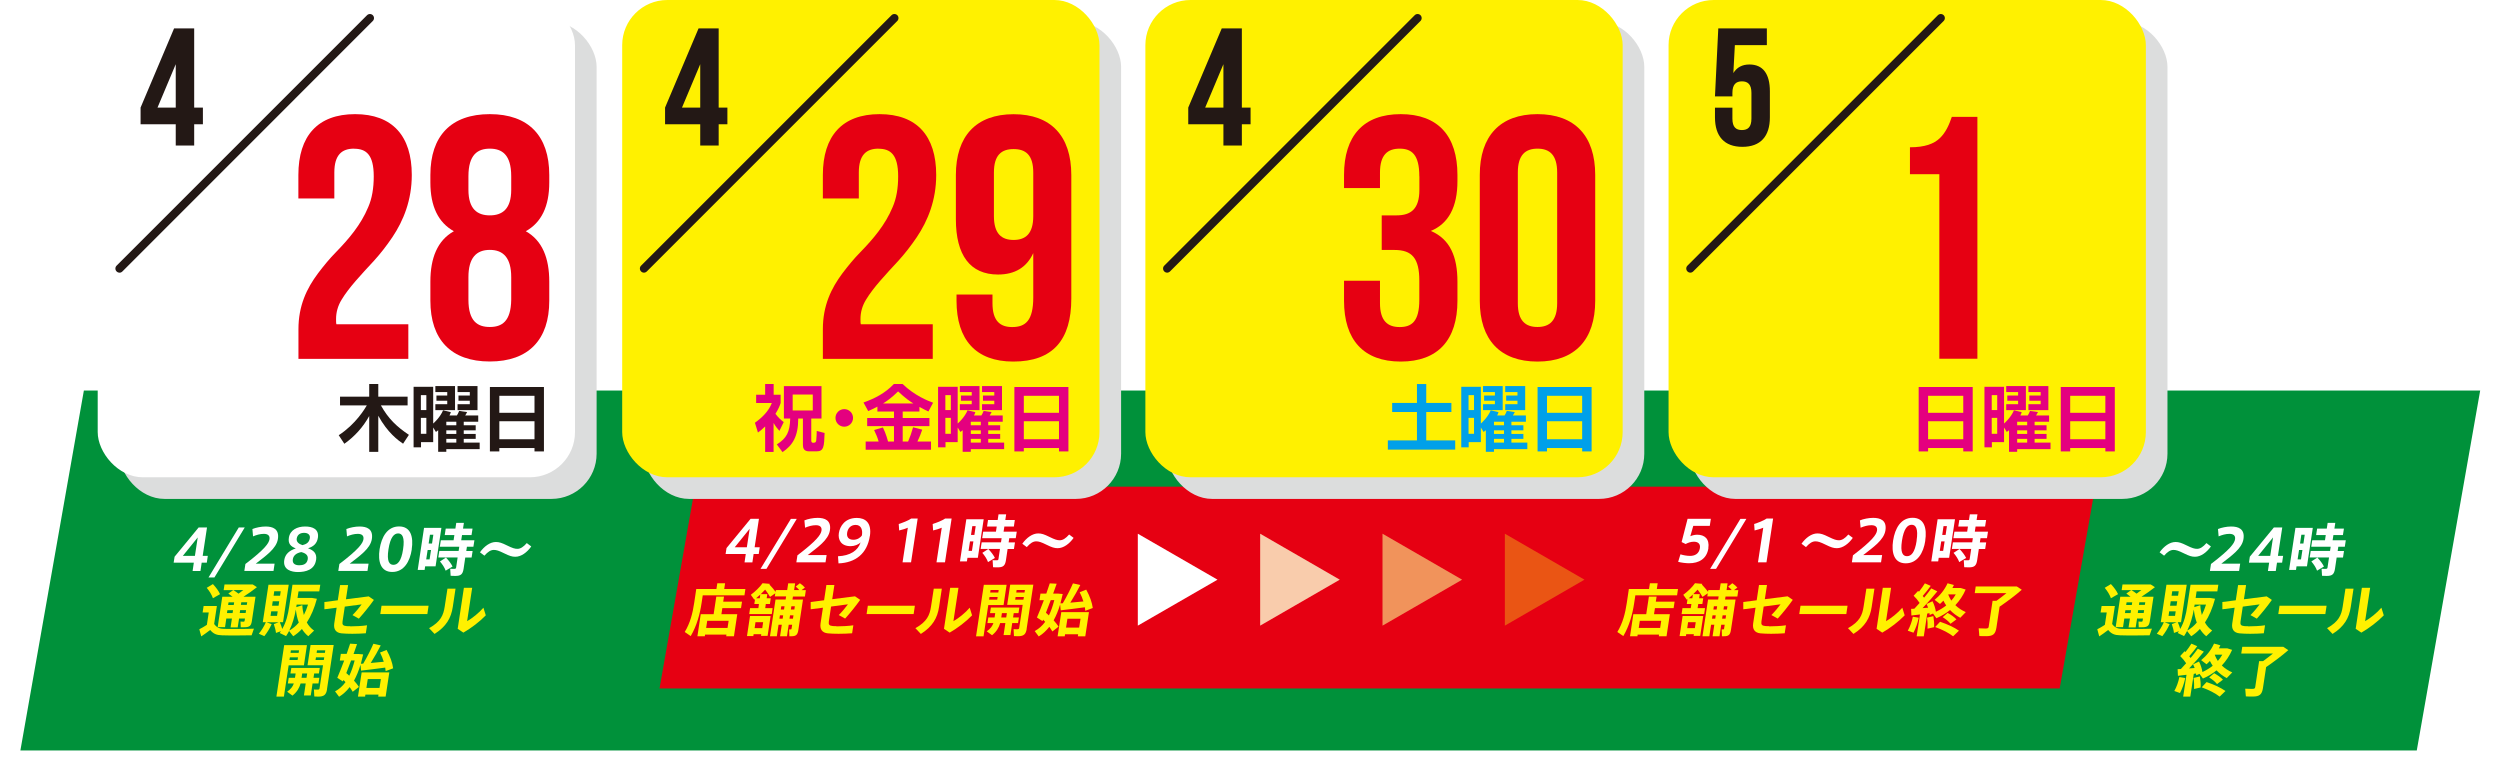 <?xml version="1.0" encoding="UTF-8"?>
<svg xmlns="http://www.w3.org/2000/svg" xmlns:xlink="http://www.w3.org/1999/xlink" viewBox="0 0 346.96 107.09">
  <defs>
    <style>
      .cls-1 {
        filter: url(#drop-shadow-2);
      }

      .cls-1, .cls-2 {
        fill: #e60012;
      }

      .cls-3 {
        fill: #00913a;
        filter: url(#drop-shadow-1);
      }

      .cls-4 {
        fill: #f9ccac;
      }

      .cls-5 {
        fill: #ea5514;
      }

      .cls-6 {
        fill: #fff;
      }

      .cls-7 {
        fill: #fff100;
      }

      .cls-8 {
        fill: #f1935b;
      }

      .cls-9 {
        fill: #00a0e9;
      }

      .cls-10 {
        fill: #e4007f;
      }

      .cls-11 {
        fill: #231815;
      }

      .cls-12 {
        fill: #dcdddd;
        mix-blend-mode: multiply;
      }

      .cls-13 {
        isolation: isolate;
      }
    </style>
    <filter id="drop-shadow-1" filterUnits="userSpaceOnUse">
      <feOffset dx="2.83" dy="2.83"/>
      <feGaussianBlur result="blur" stdDeviation=".85"/>
      <feFlood flood-color="#231815" flood-opacity=".75"/>
      <feComposite in2="blur" operator="in"/>
      <feComposite in="SourceGraphic"/>
    </filter>
    <filter id="drop-shadow-2" filterUnits="userSpaceOnUse">
      <feOffset dx="2.83" dy="2.83"/>
      <feGaussianBlur result="blur-2" stdDeviation=".85"/>
      <feFlood flood-color="#231815" flood-opacity=".75"/>
      <feComposite in2="blur-2" operator="in"/>
      <feComposite in="SourceGraphic"/>
    </filter>
  </defs>
  <g style="isolation: isolate;">
    <g id="_キスト" data-name="テキスト">
      <polygon points="332.58 101.32 0 101.32 8.81 51.37 341.38 51.37 332.58 101.32" style="fill: #00913a; filter: url(#drop-shadow-1);"/>
      <polygon points="88.7 92.72 283.02 92.72 287.96 64.71 93.64 64.71 88.7 92.72" style="fill: #e60012; filter: url(#drop-shadow-2);"/>
      <rect x="16.56" y="3" width="66.24" height="66.24" rx="6.27" ry="6.27" style="fill: #dcdddd; mix-blend-mode: multiply;"/>
      <rect x="13.56" width="66.24" height="66.24" rx="6.27" ry="6.27" style="fill: #fff;"/>
      <path d="M19.51,14.93L24.16,3.94h2.79V14.93h1.21v2.32h-1.21v2.95h-2.56v-2.95h-4.88v-2.32Zm4.88,0v-6.02l-2.53,6.02h2.53Z" style="fill: #231815;"/>
      <g>
        <path d="M49.13,20.63c-1.68,0-2.73,.86-2.73,3.31v3.6h-4.99v-3.26c0-5.42,2.69-8.44,7.87-8.44s7.87,3.02,7.87,8.44c0,3.5-1.15,6.33-2.69,8.63-.81,1.2-1.63,2.25-2.54,3.26-1.82,1.97-3.5,3.74-4.51,5.42-.53,.86-.77,1.77-.77,2.69,0,.34,0,.58,.05,.72h9.98v4.8h-15.25v-4.12c0-3.26,1.15-5.66,2.73-7.77,.77-1.01,1.58-2.01,2.49-2.93,1.77-1.82,3.45-3.79,4.46-6.23,.53-1.2,.77-2.64,.77-4.27,0-3.02-1.05-3.84-2.73-3.84Z" style="fill: #e60012;"/>
        <path d="M76.23,41.73c0,5.42-2.88,8.44-8.25,8.44s-8.25-3.02-8.25-8.44v-2.64c0-3.26,.96-5.71,3.26-7-2.16-1.2-3.26-3.45-3.26-6.76v-1.05c0-5.42,2.88-8.44,8.25-8.44s8.25,3.02,8.25,8.44v1.05c0,3.31-1.1,5.56-3.26,6.76,2.3,1.29,3.26,3.74,3.26,7v2.64Zm-11.22-15.39c0,2.69,1.25,3.55,2.97,3.55s2.97-.86,2.97-3.55v-1.87c0-3.02-1.29-3.84-2.97-3.84s-2.97,.82-2.97,3.84v1.87Zm0,15.25c0,3.02,1.29,3.79,2.97,3.79s2.93-.77,2.97-3.79v-3.12c0-2.69-1.1-3.79-2.97-3.79s-2.97,1.1-2.97,3.79v3.12Z" style="fill: #e60012;"/>
      </g>
      <path d="M16.58,37.84c-.15,0-.29-.06-.4-.17-.22-.22-.22-.58,0-.8L50.94,2.11c.22-.22,.58-.22,.8,0,.22,.22,.22,.58,0,.8L16.98,37.68c-.11,.11-.26,.17-.4,.17Z" style="fill: #231815;"/>
      <g>
        <path d="M47.01,60.4c2.38-1.54,3.66-3.73,3.9-4.14h-3.72v-1.21h4.05v-1.76h1.26v1.76h4.07v1.21h-3.71c1.05,1.88,2.23,2.98,3.89,4.09l-.81,1.23c-.67-.45-2.15-1.52-3.44-3.88v5.01h-1.26v-4.97c-.84,1.53-2.02,2.84-3.45,3.85l-.78-1.19Z" style="fill: #231815;"/>
        <path d="M60.12,59.33v2.03h-1.69v.72h-1.03v-8.4h2.72v5.1c.18-.15,.98-.9,1.37-1.83l1.08,.25c-.05,.17-.08,.25-.19,.46h1.03c.13-.2,.17-.3,.31-.63l1.11,.16c-.16,.31-.22,.4-.27,.47h1.81v.87h-2.01v.49h1.66v.7h-1.66v.5h1.66v.69h-1.66v.52h2.21v.9h-4.63v.37h-1.13v-2.99c-.1,.09-.13,.11-.31,.24l-.38-.62Zm-1.71-4.49v2.07h.76v-2.07h-.76Zm0,3.15v2.21h.76v-2.21h-.76Zm2.01-4.41h2.73v3.34h-2.73v-.82h1.65v-.48h-1.5v-.73h1.5v-.48h-1.65v-.83Zm1.52,4.95v.49h1.39v-.49h-1.39Zm0,1.19v.5h1.39v-.5h-1.39Zm0,1.19v.52h1.39v-.52h-1.39Zm1.56-7.33h2.77v3.34h-2.77v-.82h1.7v-.48h-1.57v-.73h1.57v-.48h-1.7v-.83Z" style="fill: #231815;"/>
        <path d="M74.18,62.65v-.47h-4.88v.47h-1.31v-8.94h7.5v8.94h-1.31Zm-4.88-5.36h4.88v-2.36h-4.88v2.36Zm0,3.67h4.88v-2.5h-4.88v2.5Z" style="fill: #231815;"/>
      </g>
      <g>
        <path d="M28.84,77.15l-.14,.94h-.71l-.17,1.16h-1.09l.17-1.16h-2.8l.13-.83,3.34-4.06h1.16l-.6,3.95h.71Zm-1.41-2.55l-2.06,2.55h1.68l.39-2.55Z" style="fill: #fff;"/>
        <path d="M33.97,73.2l-4.21,6.94h-.82l4.2-6.94h.83Z" style="fill: #fff;"/>
        <path d="M38.11,78.23l-.15,1.01h-4.05l.15-.97c2.69-2.04,3.26-2.88,3.34-3.43,.08-.53-.26-.75-.78-.75s-1.03,.15-1.5,.35l-.09-1.02c.48-.2,1.22-.35,1.83-.35,.98,0,1.92,.32,1.71,1.73-.2,1.35-1.73,2.37-3.08,3.43h2.64Z" style="fill: #fff;"/>
        <path d="M43.86,77.73c-.2,1.35-1.44,1.66-2.51,1.66-.87,0-2.11-.29-1.9-1.66,.13-.85,.73-1.33,1.6-1.62-.7-.27-1.09-.65-.96-1.48,.16-1.08,1.17-1.56,2.25-1.56s1.95,.38,1.78,1.56c-.13,.83-.64,1.24-1.37,1.46,.77,.29,1.26,.69,1.12,1.64Zm-1.15-.12c.08-.54-.27-.83-.9-.99-.7,.14-1.09,.48-1.17,1-.1,.64,.38,.83,.89,.83s1.07-.14,1.18-.84Zm-.75-1.95c.54-.13,.95-.36,1.04-.97,.07-.43-.22-.74-.79-.74-.54,0-.94,.24-1.03,.79-.07,.46,.28,.75,.78,.91Z" style="fill: #fff;"/>
        <path d="M51.15,78.23l-.15,1.01h-4.05l.15-.97c2.69-2.04,3.26-2.88,3.34-3.43,.08-.53-.26-.75-.78-.75s-1.03,.15-1.5,.35l-.09-1.02c.48-.2,1.22-.35,1.83-.35,.98,0,1.92,.32,1.71,1.73-.2,1.35-1.73,2.37-3.08,3.43h2.64Z" style="fill: #fff;"/>
        <path d="M57.15,76.24c-.25,1.67-1.08,3.14-2.71,3.14s-2.01-1.48-1.76-3.15c.26-1.71,1.08-3.17,2.71-3.17s2.01,1.47,1.75,3.18Zm-1.21,0c.26-1.7-.12-2.21-.68-2.21s-1.09,.51-1.35,2.22c-.25,1.66,.12,2.14,.69,2.14s1.09-.48,1.34-2.15Z" style="fill: #fff;"/>
        <path d="M60.45,78.6h-1.45l-.07,.5h-.96l.88-5.84h2.41l-.81,5.34Zm-.83-.96l.2-1.31h-.47l-.2,1.31h.47Zm.05-3.43l-.18,1.22h.47l.18-1.22h-.47Zm5.13,1.68l-.09,.58h.88l-.14,.91h-.88l-.23,1.55c-.12,.79-.4,1-1.17,1-.19,0-.43,0-.63-.02l-.06-.98c.16,.02,.38,.02,.55,.02,.18,0,.25-.04,.27-.17l.21-1.41h-2.68l.14-.91h2.68l.09-.58h-2.7l.14-.9h1.77l.11-.72h-1.34l.14-.9h1.34l.12-.79h1.06l-.12,.79h1.32l-.14,.9h-1.32l-.11,.72h1.83l-.14,.9h-.9Zm-2,2.74l-.95,.57c-.15-.42-.42-.84-.79-1.28l.83-.54c.42,.44,.72,.85,.92,1.25Z" style="fill: #fff;"/>
        <path d="M73.73,75.84c-.59,.83-1.4,1.43-2.21,1.43-.46,0-.82-.12-1.53-.47-.79-.39-1.1-.48-1.46-.48-.42,0-.83,.26-1.3,.8l-.62-.47c.59-.83,1.4-1.43,2.21-1.43,.46,0,.82,.12,1.53,.47,.79,.39,1.1,.48,1.46,.48,.42,0,.83-.26,1.3-.8l.62,.47Z" style="fill: #fff;"/>
        <path d="M35.24,87.25l-.32,.92c-1.01,.02-3.11,.04-4.1,0-.76-.02-1.19-.19-1.65-.74-.45,.35-.86,.64-1.24,.89l-.27-.99c.32-.16,.68-.37,1.05-.61l.26-1.72h-.85l.14-.9h1.84l-.38,2.5c.38,.53,.79,.67,1.4,.68,.9,.02,3.07,.02,4.13-.03Zm-5.69-4.23c-.16-.46-.45-.95-.86-1.44l.86-.52c.46,.5,.79,.95,.99,1.4l-.98,.56Zm1.66,4.02h-1l.64-4.22h1.43c-.18-.15-.38-.3-.59-.45l.68-.47h-1.33l.12-.79h3.91l.59,.38c-.52,.42-1.19,.89-1.87,1.33h1.67l-.51,3.4c-.1,.65-.34,.83-1.04,.83-.13,0-.33,0-.5,0l-.03-.79c.12,0,.27,.02,.38,.02,.13,0,.17-.03,.19-.13l.05-.31h-.82l-.19,1.23h-.99l.19-1.23h-.78l-.18,1.22Zm1.07-1.96l.06-.39h-.78l-.06,.39h.78Zm-.56-1.49l-.06,.37h.78l.06-.37h-.78Zm.67-1.7c.26,.17,.5,.33,.71,.5,.22-.16,.46-.33,.67-.5h-1.38Zm1.7,3.18l.06-.39h-.82l-.06,.39h.82Zm.22-1.49h-.82l-.06,.37h.82l.06-.37Z" style="fill: #fff100;"/>
        <path d="M43.6,87.51l-.82,.79c-.33-.27-.63-.61-.88-1.01-.36,.4-.77,.74-1.21,1.01l-.57-.73c-.12,.24-.27,.48-.42,.71l-.88-.43,.17-.25-.69,.24c-.04-.38-.15-.78-.3-1.22l.68-.26h-1.7l.72,.26c-.26,.59-.64,1.21-1.02,1.67l-.76-.34c.36-.44,.73-1.01,.98-1.6h-.43l.79-5.2h2.81l-.79,5.2h-.45c.15,.34,.26,.64,.34,.94,.55-.95,.8-1.99,.97-3.13l.45-3.01h3.86l-.14,.93h-2.88l-.14,.9h1.98l.71,.12c-.35,1.3-.81,2.4-1.4,3.29,.26,.47,.6,.84,1,1.12Zm-5.06-2.67h-.9l-.09,.63h.9l.09-.63Zm.21-1.39h-.9l-.09,.62h.9l.09-.62Zm.21-1.39h-.9l-.09,.62h.9l.09-.62Zm2.51,4.35c-.2-.53-.34-1.14-.41-1.82-.19,1.04-.47,2.04-.92,2.93,.5-.29,.95-.66,1.33-1.12Zm-.3-2.5l-.05,.35,.84-.27c.02,.5,.1,.95,.21,1.36,.22-.43,.42-.91,.58-1.44h-1.58Z" style="fill: #fff100;"/>
        <path d="M48.59,86.93c.69,0,1.74-.05,2.35-.15l-.17,1.11c-.55,.04-1.24,.07-1.88,.07-.54,0-1.11-.02-1.49-.06-.79-.08-1.13-.57-1.01-1.38l.33-2.18-1.7,.22v-1.01l1.86-.24,.32-2.11h1.11l-.3,1.97,3.16-.4,.72,.49c-.61,.86-1.4,1.84-2.09,2.6l-.88-.49c.46-.46,.99-1.1,1.27-1.49l-2.34,.31-.31,2.06c-.06,.42,.04,.6,.52,.64,.12,.02,.32,.02,.52,.02Z" style="fill: #fff100;"/>
        <path d="M59.48,84.07l-.17,1.15h-6.53l.17-1.15h6.53Z" style="fill: #fff100;"/>
        <path d="M62.09,81.7h1.13l-.38,2.53c-.23,1.53-.9,2.72-2.53,3.75l-.76-.8c1.61-.9,1.99-1.8,2.17-3l.38-2.48Zm5.33,3.7c-.87,.9-2.01,1.76-3.11,2.4l-.79-.53,.86-5.69h1.15l-.7,4.63c.69-.39,1.65-1.15,2.26-1.87l.33,1.06Z" style="fill: #fff100;"/>
        <path d="M40.06,92.33l-.66,4.35h-1.04l1.08-7.15h3.16l-.42,2.81h-2.12Zm3.32,2.52l-.25,1.67h-.95l.25-1.67h-.71c-.17,.61-.5,1.19-1.13,1.69l-.74-.54c.51-.35,.79-.73,.93-1.15h-.83l.12-.78h.87l.09-.6h-.72l.12-.77h3.95l-.12,.77h-.66l-.09,.6h.81l-.12,.78h-.81Zm-2.08-3.25l.06-.37h-1.13l-.06,.37h1.13Zm-.93-1.34l-.05,.35h1.13l.05-.35h-1.13Zm2.17,3.81l.09-.6h-.69l-.09,.6h.69Zm2.85,1.59c-.12,.78-.44,1.02-1.23,1.02-.17,0-.37,0-.54-.02l-.05-.97c.14,.02,.34,.02,.49,.02,.21,0,.27-.04,.29-.2l.48-3.18h-2.15l.42-2.81h3.21l-.93,6.13Zm-.45-4.06l.06-.37h-1.15l-.06,.37h1.15Zm-.95-1.34l-.05,.35h1.15l.05-.35h-1.15Z" style="fill: #fff100;"/>
        <path d="M49.82,95.33l-.87,.68c-.12-.21-.26-.43-.42-.65-.43,.55-.91,1-1.47,1.34l-.56-.75c.58-.31,1.05-.73,1.45-1.28l-.28-.3-.09,.2-.77-.5c.27-.61,.61-1.49,.96-2.4h-.61l.14-.92h.81c.18-.51,.35-1,.48-1.42l.96,.06-.48,1.37h.66l.67,.06c-.1,.46-.21,.89-.32,1.3l.33-.02c.56-.95,1.1-2.03,1.41-2.76l1.02,.23c-.36,.71-.86,1.6-1.39,2.44l1.81-.17c-.13-.42-.3-.85-.52-1.28l.91-.36c.51,.93,.81,1.78,.91,2.55l-1.04,.39-.06-.49c-1.06,.15-2.49,.32-3.35,.42l-.08-.81c-.25,.83-.55,1.56-.9,2.2,.27,.3,.51,.6,.69,.89Zm-1.35-1.55c.3-.6,.54-1.3,.75-2.12h-.49l-.67,1.75,.41,.37Zm1.72-.46h3.84l-.51,3.36h-1.03l.04-.28h-1.82l-.04,.28h-.99l.51-3.36Zm.85,.92l-.19,1.23h1.82l.19-1.23h-1.82Z" style="fill: #fff100;"/>
      </g>
      <g>
        <path d="M306.84,75.84c-.59,.83-1.4,1.43-2.21,1.43-.46,0-.82-.12-1.53-.47-.79-.39-1.1-.48-1.46-.48-.42,0-.83,.26-1.3,.8l-.62-.47c.59-.83,1.4-1.43,2.21-1.43,.46,0,.82,.12,1.53,.47,.79,.39,1.1,.48,1.46,.48,.42,0,.83-.26,1.3-.8l.62,.47Z" style="fill: #fff;"/>
        <path d="M310.9,78.23l-.15,1.01h-4.05l.15-.97c2.69-2.04,3.26-2.88,3.34-3.43,.08-.53-.26-.75-.78-.75s-1.03,.15-1.5,.35l-.09-1.02c.48-.2,1.22-.35,1.83-.35,.98,0,1.92,.32,1.71,1.73-.2,1.35-1.73,2.37-3.08,3.43h2.64Z" style="fill: #fff;"/>
        <path d="M316.86,77.15l-.14,.94h-.71l-.17,1.16h-1.09l.17-1.16h-2.8l.12-.83,3.34-4.06h1.16l-.6,3.95h.71Zm-1.41-2.55l-2.06,2.55h1.68l.39-2.55Z" style="fill: #fff;"/>
        <path d="M320.17,78.6h-1.45l-.07,.5h-.96l.88-5.84h2.41l-.81,5.34Zm-.83-.96l.2-1.31h-.47l-.2,1.31h.47Zm.05-3.43l-.18,1.22h.47l.18-1.22h-.47Zm5.13,1.68l-.09,.58h.88l-.14,.91h-.88l-.23,1.55c-.12,.79-.4,1-1.17,1-.19,0-.43,0-.63-.02l-.06-.98c.16,.02,.38,.02,.55,.02,.18,0,.25-.04,.27-.17l.21-1.41h-2.68l.14-.91h2.68l.09-.58h-2.7l.14-.9h1.77l.11-.72h-1.34l.14-.9h1.34l.12-.79h1.06l-.12,.79h1.32l-.14,.9h-1.32l-.11,.72h1.83l-.14,.9h-.9Zm-2,2.74l-.95,.57c-.15-.42-.42-.84-.79-1.28l.83-.54c.42,.44,.72,.85,.92,1.25Z" style="fill: #fff;"/>
        <path d="M298.65,87.25l-.32,.92c-1.01,.02-3.11,.04-4.1,0-.76-.02-1.19-.19-1.65-.74-.45,.35-.86,.64-1.24,.89l-.27-.99c.32-.16,.68-.37,1.05-.61l.26-1.72h-.85l.14-.9h1.84l-.38,2.5c.38,.53,.79,.67,1.4,.68,.89,.02,3.07,.02,4.13-.03Zm-5.69-4.23c-.16-.46-.45-.95-.86-1.44l.86-.52c.46,.5,.79,.95,.99,1.4l-.98,.56Zm1.66,4.02h-1l.64-4.22h1.43c-.18-.15-.38-.3-.59-.45l.68-.47h-1.33l.12-.79h3.91l.59,.38c-.52,.42-1.19,.89-1.87,1.33h1.67l-.51,3.4c-.1,.65-.34,.83-1.04,.83-.13,0-.33,0-.5,0l-.03-.79c.12,0,.27,.02,.38,.02,.13,0,.17-.03,.19-.13l.05-.31h-.82l-.19,1.23h-.99l.19-1.23h-.78l-.18,1.22Zm1.07-1.96l.06-.39h-.78l-.06,.39h.78Zm-.55-1.49l-.06,.37h.78l.06-.37h-.78Zm.67-1.7c.26,.17,.5,.33,.71,.5,.22-.16,.46-.33,.67-.5h-1.38Zm1.7,3.18l.06-.39h-.82l-.06,.39h.82Zm.22-1.49h-.82l-.06,.37h.82l.06-.37Z" style="fill: #fff100;"/>
        <path d="M307.01,87.51l-.82,.79c-.33-.27-.63-.61-.88-1.01-.36,.4-.77,.74-1.21,1.01l-.57-.73c-.12,.24-.27,.48-.42,.71l-.88-.43,.17-.25-.69,.24c-.04-.38-.15-.78-.3-1.22l.68-.26h-1.7l.72,.26c-.26,.59-.64,1.21-1.02,1.67l-.76-.34c.36-.44,.72-1.01,.98-1.6h-.43l.79-5.2h2.81l-.79,5.2h-.45c.15,.34,.26,.64,.34,.94,.55-.95,.8-1.99,.97-3.13l.46-3.01h3.86l-.14,.93h-2.88l-.13,.9h1.98l.71,.12c-.35,1.3-.81,2.4-1.4,3.29,.26,.47,.6,.84,1,1.12Zm-5.06-2.67h-.9l-.09,.63h.9l.09-.63Zm.21-1.39h-.9l-.09,.62h.9l.09-.62Zm.21-1.39h-.9l-.09,.62h.9l.09-.62Zm2.51,4.35c-.2-.53-.34-1.14-.41-1.82-.19,1.04-.47,2.04-.92,2.93,.5-.29,.95-.66,1.33-1.12Zm-.3-2.5l-.05,.35,.84-.27c.02,.5,.1,.95,.21,1.36,.22-.43,.42-.91,.58-1.44h-1.58Z" style="fill: #fff100;"/>
        <path d="M312,86.93c.69,0,1.74-.05,2.35-.15l-.17,1.11c-.55,.04-1.24,.07-1.88,.07-.54,0-1.11-.02-1.49-.06-.79-.08-1.13-.57-1.01-1.38l.33-2.18-1.7,.22v-1.01l1.86-.24,.32-2.11h1.11l-.3,1.97,3.16-.4,.72,.49c-.61,.86-1.4,1.84-2.09,2.6l-.88-.49c.46-.46,.99-1.1,1.27-1.49l-2.34,.31-.31,2.06c-.06,.42,.04,.6,.51,.64,.12,.02,.32,.02,.52,.02Z" style="fill: #fff100;"/>
        <path d="M322.89,84.07l-.17,1.15h-6.53l.17-1.15h6.53Z" style="fill: #fff100;"/>
        <path d="M325.5,81.7h1.13l-.38,2.53c-.23,1.53-.9,2.72-2.53,3.75l-.76-.8c1.61-.9,1.99-1.8,2.17-3l.38-2.48Zm5.33,3.7c-.87,.9-2.01,1.76-3.11,2.4l-.79-.53,.86-5.69h1.15l-.7,4.63c.69-.39,1.65-1.15,2.26-1.87l.33,1.06Z" style="fill: #fff100;"/>
        <path d="M302.45,93.96l.83,.14c-.16,.76-.42,1.49-.73,2.08l-.79-.28c.31-.55,.56-1.23,.7-1.93Zm5.15-.91c-.56,.46-1.19,.83-1.87,1.12l-.47-.65-.46,.2-.03-.25-.31,.05-.48,3.16h-.99l.46-3.03-1.19,.14-.04-.92,.45-.02,.73-.8c-.21-.33-.51-.69-.83-1l.62-.67,.12,.11c.33-.42,.63-.84,.82-1.16l.81,.35c-.29,.41-.69,.92-1.11,1.4l.19,.24c.4-.48,.74-.92,1-1.29l.84,.41c-.54,.68-1.27,1.51-2.05,2.33l.77-.06c-.06-.18-.14-.35-.22-.51l.83-.39c.25,.5,.41,1.04,.47,1.46,.52-.24,1-.53,1.43-.87-.14-.21-.28-.43-.39-.67-.15,.17-.31,.31-.47,.46l-.75-.57c.75-.61,1.38-1.38,1.79-2.3l.88,.24c-.06,.14-.13,.28-.21,.42h1.17l.67,.21c-.36,.83-.85,1.56-1.43,2.17,.42,.41,.92,.73,1.45,.96l-.77,.79c-.51-.28-.99-.63-1.41-1.07Zm-2.29,.83c.09,.53,.13,1.11,.1,1.53l-.91,.21c.03-.44,.01-1.03-.07-1.53l.88-.21Zm.93,.78c1.09,.37,1.96,.78,2.62,1.24l-.81,.78c-.6-.47-1.45-.91-2.49-1.29l.68-.73Zm.36-.64l.69-.59c.52,.29,.94,.59,1.22,.9l-.82,.61c-.25-.32-.63-.63-1.09-.92Zm.78-3.12c.11,.29,.25,.57,.42,.83,.24-.27,.44-.56,.62-.87h-1.02l-.03,.04Z" style="fill: #fff100;"/>
        <path d="M314.5,92.58l-.44,2.92c-.14,.9-.49,1.17-1.41,1.17-.31,0-.68,0-.96-.02l-.09-1.07c.26,.02,.63,.03,.93,.03,.33,0,.43-.05,.46-.26l.54-3.59h.54c.47-.34,.95-.71,1.38-1.06h-4.4l.14-.93h5.7l.69,.46c-.84,.74-1.98,1.6-3.08,2.35Z" style="fill: #fff100;"/>
      </g>
      <g>
        <path d="M105.44,75.95l-.14,.94h-.71l-.17,1.16h-1.09l.17-1.16h-2.8l.13-.83,3.34-4.06h1.16l-.6,3.95h.71Zm-1.41-2.55l-2.06,2.55h1.68l.39-2.55Z" style="fill: #fff;"/>
        <path d="M110.58,72.01l-4.21,6.94h-.82l4.21-6.94h.83Z" style="fill: #fff;"/>
        <path d="M114.72,77.03l-.15,1.01h-4.05l.15-.97c2.69-2.04,3.26-2.88,3.34-3.43,.08-.53-.26-.75-.78-.75s-1.03,.15-1.5,.35l-.09-1.02c.48-.2,1.22-.35,1.83-.35,.98,0,1.92,.32,1.71,1.73-.2,1.35-1.73,2.37-3.08,3.43h2.64Z" style="fill: #fff;"/>
        <path d="M120.72,74.39c-.37,2.45-1.99,3.71-4.35,3.8l-.07-.99c1.68-.07,2.77-.78,3.14-1.93-.28,.3-.84,.53-1.39,.53-1.34,0-1.77-.9-1.63-1.82,.15-.96,.85-2.1,2.5-2.1,1.18,0,2.08,.68,1.81,2.5Zm-1.09-.19c.08-.53-.03-1.35-.88-1.35-.68,0-1.09,.47-1.18,1.09-.09,.59,.2,.97,.88,.97,.51,0,.97-.28,1.17-.61l.02-.1Z" style="fill: #fff;"/>
        <path d="M127.36,71.96l-.92,6.08h-1.18l.73-4.8c-.31,.13-.76,.28-1.2,.38l-.06-.9c.52-.16,1.31-.46,1.74-.76h.9Z" style="fill: #fff;"/>
        <path d="M132.07,71.96l-.92,6.08h-1.18l.73-4.8c-.31,.13-.76,.28-1.2,.38l-.06-.9c.52-.16,1.31-.46,1.74-.76h.9Z" style="fill: #fff;"/>
        <path d="M135.72,77.41h-1.45l-.08,.5h-.96l.88-5.84h2.41l-.81,5.34Zm-.83-.96l.2-1.31h-.47l-.2,1.31h.47Zm.05-3.43l-.18,1.22h.47l.18-1.22h-.47Zm5.13,1.68l-.09,.58h.88l-.14,.91h-.88l-.23,1.55c-.12,.79-.4,1-1.17,1-.19,0-.43,0-.62-.02l-.06-.98c.16,.02,.38,.02,.54,.02,.18,0,.25-.04,.27-.17l.21-1.41h-2.68l.14-.91h2.68l.09-.58h-2.7l.14-.9h1.77l.11-.72h-1.34l.13-.9h1.34l.12-.79h1.06l-.12,.79h1.32l-.13,.9h-1.32l-.11,.72h1.83l-.14,.9h-.9Zm-2,2.74l-.95,.57c-.15-.42-.42-.84-.79-1.28l.83-.54c.42,.44,.72,.85,.92,1.25Z" style="fill: #fff;"/>
        <path d="M149,74.65c-.59,.83-1.4,1.43-2.21,1.43-.46,0-.82-.12-1.53-.47-.79-.39-1.1-.48-1.46-.48-.42,0-.83,.26-1.3,.8l-.62-.47c.59-.83,1.4-1.43,2.21-1.43,.46,0,.82,.12,1.53,.47,.79,.39,1.1,.48,1.46,.48,.42,0,.83-.26,1.3-.8l.62,.47Z" style="fill: #fff;"/>
        <path d="M103.45,81.74l-.13,.88h-5.79l-.16,1.06c-.23,1.53-.65,3.13-1.51,4.6l-.83-.57c.76-1.25,1.1-2.61,1.31-4.02l.29-1.95h2.8l.12-.79h1.08l-.12,.79h2.94Zm-3.06,1.76h2.59l-.14,.9h-2.59l-.13,.84h2.2l-.46,3.06h-1.07l.03-.23h-2.97l-.03,.23h-1.03l.46-3.06h1.79l.37-2.44h1.07l-.11,.7Zm.73,2.66h-2.97l-.15,.99h2.97l.15-.99Z" style="fill: #fff100;"/>
        <path d="M104.11,85.49h2.84l-.42,2.76h-.91l.03-.23h-1.06l-.04,.26h-.88l.42-2.79Zm5.94-2.72l-.07,.44h1.46l-.64,4.21c-.1,.69-.34,.88-.96,.88-.08,0-.18,0-.29,0l-.03-.95c.07,0,.15,0,.21,0,.08,0,.11-.02,.12-.08l.09-.57h-.48l-.24,1.6h-.96l.24-1.6h-.45l-.24,1.6h-.95l.77-5.09h1.4l.07-.44h-1.57l.07-.43-.73,.5c-.17-.32-.4-.66-.68-1.01-.19,.21-.4,.42-.61,.63h.91l-.09,.57h.57l-.12,.8h-.57l-.08,.57h1.03l-.12,.82h-3.13l.12-.82h1.15l.08-.57h-.64l.1-.68-.1,.08-.49-.68c.63-.46,1.27-1.09,1.63-1.61l1.02,.09-.07,.09c.35,.37,.63,.7,.86,1.02l.04-.25h1.57l.14-.93h.96l-.14,.93h.72c-.13-.17-.3-.31-.5-.48l.58-.47c.3,.21,.53,.4,.7,.61l-.47,.35h.6l-.13,.89h-1.64Zm-5.2,3.58l-.12,.82h1.06l.12-.82h-1.06Zm.67-3.84c-.19,.18-.39,.35-.59,.52h.51l.08-.52Zm3.1,3.35l.07-.46h-.45l-.07,.46h.45Zm-.19-1.72l-.07,.45h.45l.07-.45h-.45Zm1.62,1.72l.07-.46h-.48l-.07,.46h.48Zm-.22-1.72l-.07,.45h.48l.07-.45h-.48Z" style="fill: #fff100;"/>
        <path d="M116.08,86.93c.69,0,1.74-.05,2.35-.15l-.17,1.11c-.55,.04-1.24,.07-1.88,.07-.54,0-1.11-.02-1.49-.06-.79-.08-1.13-.57-1.01-1.38l.33-2.18-1.7,.22v-1.01l1.86-.24,.32-2.12h1.11l-.3,1.97,3.16-.4,.72,.49c-.61,.86-1.4,1.84-2.09,2.6l-.88-.49c.46-.46,.99-1.1,1.27-1.49l-2.34,.31-.31,2.06c-.06,.42,.04,.6,.51,.64,.12,.02,.32,.02,.52,.02Z" style="fill: #fff100;"/>
        <path d="M126.97,84.07l-.17,1.15h-6.53l.17-1.15h6.53Z" style="fill: #fff100;"/>
        <path d="M129.58,81.7h1.13l-.38,2.53c-.23,1.53-.9,2.72-2.53,3.75l-.76-.8c1.61-.9,1.99-1.8,2.17-3l.38-2.48Zm5.33,3.7c-.87,.9-2.01,1.76-3.11,2.4l-.79-.53,.86-5.69h1.15l-.7,4.63c.7-.39,1.65-1.15,2.26-1.87l.33,1.06Z" style="fill: #fff100;"/>
        <path d="M137.16,83.96l-.66,4.35h-1.04l1.08-7.15h3.16l-.42,2.81h-2.12Zm3.32,2.51l-.25,1.67h-.95l.25-1.67h-.72c-.17,.61-.5,1.19-1.13,1.69l-.74-.54c.51-.35,.79-.73,.93-1.15h-.83l.12-.78h.87l.09-.6h-.72l.12-.77h3.95l-.12,.77h-.66l-.09,.6h.81l-.12,.78h-.81Zm-2.08-3.25l.06-.37h-1.13l-.06,.37h1.13Zm-.93-1.34l-.05,.35h1.13l.05-.35h-1.13Zm2.18,3.81l.09-.6h-.69l-.09,.6h.69Zm2.84,1.59c-.12,.78-.44,1.02-1.23,1.02-.17,0-.37,0-.54-.02l-.05-.97c.14,.02,.34,.02,.49,.02,.21,0,.27-.04,.29-.2l.48-3.18h-2.15l.42-2.81h3.21l-.93,6.13Zm-.45-4.06l.06-.37h-1.15l-.06,.37h1.15Zm-.95-1.34l-.05,.35h1.15l.05-.35h-1.15Z" style="fill: #fff100;"/>
        <path d="M146.92,86.96l-.87,.68c-.12-.21-.26-.43-.42-.65-.43,.55-.91,1-1.47,1.34l-.56-.75c.58-.31,1.05-.73,1.45-1.28l-.28-.3-.09,.2-.77-.5c.27-.61,.61-1.49,.96-2.4h-.61l.14-.92h.81c.18-.51,.35-1,.48-1.42l.96,.05-.49,1.37h.66l.67,.06c-.1,.46-.21,.89-.32,1.3l.33-.02c.56-.95,1.1-2.03,1.41-2.76l1.02,.23c-.36,.71-.86,1.6-1.39,2.45l1.82-.17c-.13-.42-.3-.85-.52-1.28l.91-.36c.51,.93,.8,1.78,.91,2.55l-1.04,.39-.06-.49c-1.06,.15-2.49,.32-3.35,.42l-.08-.81c-.25,.83-.55,1.56-.9,2.2,.27,.3,.5,.6,.69,.89Zm-1.35-1.55c.3-.6,.54-1.3,.75-2.12h-.49l-.67,1.75,.41,.37Zm1.72-.46h3.84l-.51,3.36h-1.03l.04-.28h-1.82l-.04,.28h-.99l.51-3.36Zm.85,.92l-.19,1.23h1.82l.19-1.23h-1.82Z" style="fill: #fff100;"/>
      </g>
      <g>
        <path d="M237.1,76.08c-.23,1.5-1.33,2.09-2.69,2.09-.43,0-1.1-.08-1.51-.2l.32-1.04c.35,.12,.91,.22,1.33,.22,.59,0,1.24-.23,1.37-1.09,.09-.61-.29-.88-.84-.88-.41,0-.81,.14-1.14,.32l-.56-.27,.83-3.23h3.23l-.15,.98h-2.29l-.41,1.44c.31-.14,.67-.21,.95-.21,1.03,0,1.74,.57,1.55,1.86Z" style="fill: #fff;"/>
        <path d="M242.37,72.01l-4.21,6.94h-.82l4.2-6.94h.83Z" style="fill: #fff;"/>
        <path d="M246.08,71.96l-.92,6.08h-1.18l.73-4.8c-.31,.13-.76,.28-1.2,.38l-.06-.9c.52-.16,1.31-.46,1.74-.76h.9Z" style="fill: #fff;"/>
        <path d="M257.14,74.65c-.59,.83-1.4,1.43-2.21,1.43-.46,0-.82-.12-1.53-.47-.79-.39-1.1-.48-1.46-.48-.42,0-.83,.26-1.3,.8l-.62-.47c.59-.83,1.4-1.43,2.21-1.43,.46,0,.82,.12,1.53,.47,.79,.39,1.1,.48,1.46,.48,.42,0,.83-.26,1.3-.8l.62,.47Z" style="fill: #fff;"/>
        <path d="M261.21,77.03l-.15,1.01h-4.05l.15-.97c2.69-2.04,3.26-2.88,3.34-3.43,.08-.53-.26-.75-.78-.75s-1.03,.15-1.5,.35l-.09-1.02c.48-.2,1.22-.35,1.83-.35,.98,0,1.92,.32,1.71,1.73-.2,1.35-1.73,2.37-3.08,3.43h2.64Z" style="fill: #fff;"/>
        <path d="M267.2,75.04c-.25,1.67-1.08,3.14-2.71,3.14s-2.01-1.48-1.76-3.15c.26-1.71,1.08-3.17,2.71-3.17s2.01,1.47,1.75,3.18Zm-1.21,0c.26-1.7-.12-2.21-.68-2.21s-1.09,.51-1.35,2.22c-.25,1.66,.12,2.14,.7,2.14s1.09-.48,1.34-2.15Z" style="fill: #fff;"/>
        <path d="M270.51,77.41h-1.45l-.07,.5h-.96l.88-5.84h2.41l-.81,5.34Zm-.83-.96l.2-1.31h-.47l-.2,1.31h.47Zm.05-3.43l-.18,1.22h.47l.18-1.22h-.47Zm5.13,1.68l-.09,.58h.88l-.14,.91h-.88l-.23,1.55c-.12,.79-.4,1-1.17,1-.19,0-.43,0-.63-.02l-.06-.98c.16,.02,.38,.02,.55,.02,.18,0,.25-.04,.27-.17l.21-1.41h-2.68l.14-.91h2.68l.09-.58h-2.7l.14-.9h1.77l.11-.72h-1.34l.14-.9h1.34l.12-.79h1.06l-.12,.79h1.32l-.14,.9h-1.32l-.11,.72h1.83l-.14,.9h-.9Zm-2,2.74l-.95,.57c-.15-.42-.42-.84-.79-1.28l.83-.54c.42,.44,.72,.85,.92,1.25Z" style="fill: #fff;"/>
        <path d="M232.88,81.74l-.13,.88h-5.79l-.16,1.06c-.23,1.53-.65,3.13-1.51,4.6l-.83-.57c.76-1.25,1.1-2.61,1.31-4.02l.29-1.95h2.8l.12-.79h1.08l-.12,.79h2.94Zm-3.06,1.76h2.59l-.14,.9h-2.59l-.13,.84h2.2l-.46,3.06h-1.07l.03-.23h-2.97l-.03,.23h-1.03l.46-3.06h1.79l.37-2.44h1.07l-.11,.7Zm.73,2.66h-2.97l-.15,.99h2.97l.15-.99Z" style="fill: #fff100;"/>
        <path d="M233.54,85.49h2.84l-.42,2.76h-.91l.03-.23h-1.06l-.04,.26h-.88l.42-2.79Zm5.94-2.72l-.07,.44h1.46l-.64,4.21c-.1,.69-.34,.88-.96,.88-.08,0-.18,0-.29,0l-.03-.95c.07,0,.15,0,.21,0,.08,0,.1-.02,.11-.08l.09-.57h-.48l-.24,1.6h-.96l.24-1.6h-.45l-.24,1.6h-.95l.77-5.09h1.4l.07-.44h-1.57l.06-.43-.73,.5c-.17-.32-.4-.66-.68-1.01-.19,.21-.4,.42-.61,.63h.91l-.09,.57h.57l-.12,.8h-.57l-.09,.57h1.03l-.12,.82h-3.13l.12-.82h1.15l.09-.57h-.64l.1-.68-.1,.08-.49-.68c.63-.46,1.27-1.09,1.63-1.61l1.02,.09-.07,.09c.35,.37,.63,.7,.86,1.02l.04-.25h1.57l.14-.93h.96l-.14,.93h.72c-.13-.17-.3-.31-.5-.48l.58-.47c.3,.21,.53,.4,.7,.61l-.47,.35h.6l-.13,.89h-1.64Zm-5.2,3.58l-.12,.82h1.06l.12-.82h-1.06Zm.67-3.84c-.19,.18-.39,.35-.59,.52h.51l.08-.52Zm3.1,3.35l.07-.46h-.45l-.07,.46h.45Zm-.19-1.72l-.07,.45h.45l.07-.45h-.45Zm1.62,1.72l.07-.46h-.48l-.07,.46h.48Zm-.22-1.72l-.07,.45h.48l.07-.45h-.48Z" style="fill: #fff100;"/>
        <path d="M245.51,86.93c.69,0,1.74-.05,2.35-.15l-.17,1.11c-.55,.04-1.24,.07-1.88,.07-.54,0-1.11-.02-1.49-.06-.79-.08-1.13-.57-1.01-1.38l.33-2.18-1.7,.22v-1.01l1.86-.24,.32-2.12h1.11l-.3,1.97,3.16-.4,.72,.49c-.61,.86-1.4,1.84-2.09,2.6l-.88-.49c.46-.46,.99-1.1,1.27-1.49l-2.34,.31-.31,2.06c-.06,.42,.04,.6,.51,.64,.12,.02,.32,.02,.52,.02Z" style="fill: #fff100;"/>
        <path d="M256.41,84.07l-.17,1.15h-6.53l.17-1.15h6.53Z" style="fill: #fff100;"/>
        <path d="M259.01,81.7h1.13l-.38,2.53c-.23,1.53-.9,2.72-2.53,3.75l-.76-.8c1.61-.9,1.99-1.8,2.17-3l.38-2.48Zm5.33,3.7c-.87,.9-2.01,1.76-3.11,2.4l-.79-.53,.86-5.69h1.15l-.7,4.63c.7-.39,1.65-1.15,2.26-1.87l.33,1.06Z" style="fill: #fff100;"/>
        <path d="M265.46,85.59l.83,.14c-.16,.76-.42,1.49-.73,2.08l-.79-.28c.31-.55,.56-1.23,.7-1.93Zm5.15-.91c-.56,.46-1.19,.83-1.87,1.12l-.47-.65-.46,.2-.03-.25-.31,.05-.48,3.16h-.99l.46-3.03-1.19,.14-.04-.92,.45-.02,.73-.8c-.21-.33-.51-.69-.83-1l.62-.67,.12,.11c.33-.42,.63-.84,.82-1.16l.81,.35c-.29,.41-.69,.92-1.11,1.4l.19,.24c.4-.48,.74-.92,1-1.29l.84,.41c-.54,.68-1.27,1.51-2.05,2.33l.77-.06c-.06-.18-.14-.35-.22-.51l.83-.39c.25,.5,.41,1.04,.47,1.46,.52-.24,1-.53,1.43-.87-.14-.21-.28-.43-.39-.67-.15,.17-.31,.31-.47,.46l-.75-.57c.75-.61,1.38-1.38,1.8-2.3l.88,.24c-.06,.14-.13,.28-.21,.42h1.17l.67,.21c-.35,.83-.85,1.56-1.43,2.17,.42,.41,.92,.73,1.45,.96l-.77,.79c-.52-.28-.99-.63-1.41-1.07Zm-2.29,.83c.09,.53,.13,1.11,.1,1.53l-.91,.21c.03-.44,.01-1.03-.07-1.53l.88-.21Zm.93,.78c1.09,.37,1.97,.78,2.62,1.24l-.81,.78c-.6-.47-1.45-.91-2.49-1.29l.68-.73Zm.36-.64l.69-.59c.52,.29,.94,.59,1.22,.9l-.82,.61c-.25-.32-.63-.63-1.09-.92Zm.78-3.12c.11,.29,.26,.57,.42,.83,.24-.27,.44-.56,.62-.87h-1.02l-.03,.04Z" style="fill: #fff100;"/>
        <path d="M277.51,84.2l-.44,2.92c-.14,.9-.49,1.17-1.41,1.17-.31,0-.68,0-.96-.02l-.09-1.07c.26,.02,.63,.03,.93,.03,.33,0,.43-.05,.46-.26l.54-3.59h.54c.47-.34,.95-.71,1.38-1.06h-4.4l.14-.93h5.7l.69,.46c-.84,.74-1.98,1.6-3.08,2.35Z" style="fill: #fff100;"/>
      </g>
      <rect x="89.35" y="3" width="66.24" height="66.24" rx="6.27" ry="6.27" style="fill: #dcdddd; mix-blend-mode: multiply;"/>
      <rect x="161.96" y="3" width="66.24" height="66.24" rx="6.27" ry="6.27" style="fill: #dcdddd; mix-blend-mode: multiply;"/>
      <rect x="234.57" y="3" width="66.24" height="66.24" rx="6.27" ry="6.27" style="fill: #dcdddd; mix-blend-mode: multiply;"/>
      <rect x="86.35" width="66.24" height="66.24" rx="6.27" ry="6.27" style="fill: #fff100;"/>
      <path d="M92.3,14.93l4.65-10.99h2.79V14.93h1.21v2.32h-1.21v2.95h-2.56v-2.95h-4.88v-2.32Zm4.88,0v-6.02l-2.53,6.02h2.53Z" style="fill: #231815;"/>
      <g>
        <path d="M121.92,20.63c-1.68,0-2.73,.86-2.73,3.31v3.6h-4.99v-3.26c0-5.42,2.69-8.44,7.87-8.44s7.86,3.02,7.86,8.44c0,3.5-1.15,6.33-2.69,8.63-.81,1.2-1.63,2.25-2.54,3.26-1.82,1.97-3.5,3.74-4.51,5.42-.53,.86-.77,1.77-.77,2.69,0,.34,0,.58,.05,.72h9.98v4.8h-15.25v-4.12c0-3.26,1.15-5.66,2.73-7.77,.77-1.01,1.58-2.01,2.49-2.93,1.77-1.82,3.45-3.79,4.46-6.23,.53-1.2,.77-2.64,.77-4.27,0-3.02-1.05-3.84-2.73-3.84Z" style="fill: #e60012;"/>
        <path d="M148.68,41.45c0,5.71-2.54,8.73-8.06,8.73-5.18,0-7.87-3.02-7.87-8.44v-.86h4.99v1.2c0,2.45,1.05,3.31,2.73,3.31,1.87,0,2.93-.91,2.93-4.12v-6.14c-.91,1.97-2.54,2.97-4.89,2.97-3.88,0-5.85-2.69-5.85-7.67v-6.14c0-5.42,2.83-8.44,8.01-8.44s8.01,3.02,8.01,8.44v17.17Zm-5.28-11.46v-6.04c0-2.45-1.05-3.26-2.73-3.26s-2.73,.82-2.73,3.26v6.04c0,2.45,1.06,3.31,2.73,3.31s2.73-.86,2.73-3.31Z" style="fill: #e60012;"/>
      </g>
      <path d="M89.37,37.84c-.15,0-.29-.06-.4-.17-.22-.22-.22-.58,0-.8L123.73,2.11c.22-.22,.58-.22,.8,0,.22,.22,.22,.58,0,.8l-34.76,34.76c-.11,.11-.26,.17-.4,.17Z" style="fill: #231815;"/>
      <g>
        <path d="M107.36,62.72h-1.17v-3.53c-.46,.44-.75,.66-1,.84l-.42-1.36c1-.71,1.9-1.59,2.35-2.74h-2.18v-1.15h1.25v-1.49h1.18v1.49h.97v1.15c-.13,.38-.25,.75-.72,1.5,.37,.5,.7,.81,1.15,1.15l-.6,1.22c-.18-.19-.52-.58-.81-1.1v4.02Zm1.43-9.13h5.22v4.5h-1.42v2.96c0,.16,0,.39,.22,.39h.18c.22,0,.28-.21,.29-.33,.04-.28,.07-1.1,.07-1.3l1.09,.28c-.06,1.88-.11,2.55-1.1,2.55h-1.05c-.76,0-.86-.5-.86-.91v-3.64h-.65c0,2.5-.78,3.71-2.18,4.66l-.79-1.07c1.38-.87,1.8-1.73,1.86-3.59h-.88v-4.5Zm1.22,1.16v2.22h2.79v-2.22h-2.79Z" style="fill: #e4007f;"/>
        <path d="M118.39,58c0,.68-.55,1.22-1.22,1.22s-1.22-.54-1.22-1.22,.55-1.22,1.22-1.22,1.22,.54,1.22,1.22Z" style="fill: #e4007f;"/>
        <path d="M121.76,56.44c-.53,.28-.91,.45-1.27,.61l-.65-1.19c1.58-.56,3-1.29,4.22-2.57h1.2c1.7,1.63,3.5,2.33,4.24,2.6l-.65,1.22c-.26-.12-.54-.25-1.25-.63v.63h-2.32v.9h3.71v1.13h-3.71v2.14h.75c.31-.73,.44-1.12,.69-1.98l1.27,.33c-.15,.44-.32,.93-.67,1.65h1.89v1.14h-9.07v-1.14h1.8c-.16-.56-.33-.97-.63-1.6l1.22-.36c.42,.82,.7,1.88,.72,1.96h.82v-2.14h-3.72v-1.13h3.72v-.9h-2.3v-.67Zm4.99-.45c-.47-.3-1.07-.69-2.11-1.67-.92,.92-1.69,1.43-2.08,1.67h4.19Z" style="fill: #e4007f;"/>
        <path d="M132.91,59.33v2.03h-1.69v.72h-1.03v-8.4h2.72v5.1c.18-.15,.98-.9,1.37-1.83l1.08,.25c-.05,.17-.08,.25-.19,.46h1.03c.13-.2,.17-.3,.31-.63l1.11,.16c-.16,.31-.22,.4-.27,.47h1.81v.87h-2.01v.49h1.66v.7h-1.66v.5h1.66v.69h-1.66v.52h2.21v.9h-4.63v.37h-1.13v-2.99c-.1,.09-.13,.11-.31,.24l-.38-.62Zm-1.71-4.49v2.07h.76v-2.07h-.76Zm0,3.15v2.21h.76v-2.21h-.76Zm2.01-4.41h2.73v3.34h-2.73v-.82h1.65v-.48h-1.5v-.73h1.5v-.48h-1.65v-.83Zm1.52,4.95v.49h1.39v-.49h-1.39Zm0,1.19v.5h1.39v-.5h-1.39Zm0,1.19v.52h1.39v-.52h-1.39Zm1.56-7.33h2.77v3.34h-2.77v-.82h1.7v-.48h-1.57v-.73h1.57v-.48h-1.7v-.83Z" style="fill: #e4007f;"/>
        <path d="M146.97,62.65v-.47h-4.88v.47h-1.31v-8.94h7.5v8.94h-1.31Zm-4.88-5.36h4.88v-2.36h-4.88v2.36Zm0,3.67h4.88v-2.5h-4.88v2.5Z" style="fill: #e4007f;"/>
      </g>
      <rect x="158.96" width="66.24" height="66.24" rx="6.27" ry="6.27" style="fill: #fff100;"/>
      <path d="M164.91,14.93l4.65-10.99h2.79V14.93h1.21v2.32h-1.21v2.95h-2.56v-2.95h-4.88v-2.32Zm4.88,0v-6.02l-2.53,6.02h2.53Z" style="fill: #231815;"/>
      <g>
        <path d="M196.98,24.47c0-3.02-1.06-3.84-2.73-3.84s-2.73,.86-2.73,3.31v2.16h-4.99v-1.82c0-5.42,2.69-8.44,7.87-8.44s7.87,3.02,7.87,8.44v.86c0,3.6-1.25,5.9-3.69,6.91,2.69,1.15,3.69,3.6,3.69,7.05v2.64c0,5.42-2.69,8.44-7.87,8.44s-7.87-3.02-7.87-8.44v-2.78h4.99v3.12c0,2.45,1.06,3.31,2.73,3.31s2.73-.77,2.73-3.79v-2.64c0-3.12-1.01-4.27-3.45-4.27h-1.77v-4.8h2.06c1.97,0,3.17-.86,3.17-3.55v-1.87Z" style="fill: #e60012;"/>
        <path d="M205.37,24.28c0-5.42,2.83-8.44,8.01-8.44s8.01,3.02,8.01,8.44v17.46c0,5.42-2.83,8.44-8.01,8.44s-8.01-3.02-8.01-8.44V24.28Zm5.28,17.79c0,2.45,1.06,3.31,2.73,3.31s2.73-.86,2.73-3.31V23.94c0-2.45-1.06-3.31-2.73-3.31s-2.73,.86-2.73,3.31v18.13Z" style="fill: #e60012;"/>
      </g>
      <path d="M161.98,37.84c-.15,0-.29-.06-.4-.17-.22-.22-.22-.58,0-.8L196.34,2.11c.22-.22,.58-.22,.8,0,.22,.22,.22,.58,0,.8l-34.76,34.76c-.11,.11-.26,.17-.4,.17Z" style="fill: #231815;"/>
      <g>
        <path d="M196.64,53.3h1.3v2.62h3.49v1.26h-3.49v3.94h4.02v1.28h-9.35v-1.28h4.04v-3.94h-3.44v-1.26h3.44v-2.62Z" style="fill: #00a0e9;"/>
        <path d="M205.52,59.33v2.03h-1.69v.72h-1.03v-8.4h2.72v5.1c.18-.15,.98-.9,1.37-1.83l1.08,.25c-.05,.17-.08,.25-.19,.46h1.03c.13-.2,.17-.3,.31-.63l1.11,.16c-.16,.31-.22,.4-.27,.47h1.81v.87h-2.01v.49h1.66v.7h-1.66v.5h1.66v.69h-1.66v.52h2.21v.9h-4.63v.37h-1.13v-2.99c-.1,.09-.13,.11-.31,.24l-.38-.62Zm-1.71-4.49v2.07h.76v-2.07h-.76Zm0,3.15v2.21h.76v-2.21h-.76Zm2.01-4.41h2.73v3.34h-2.73v-.82h1.65v-.48h-1.5v-.73h1.5v-.48h-1.65v-.83Zm1.52,4.95v.49h1.39v-.49h-1.39Zm0,1.19v.5h1.39v-.5h-1.39Zm0,1.19v.52h1.39v-.52h-1.39Zm1.56-7.33h2.77v3.34h-2.77v-.82h1.7v-.48h-1.57v-.73h1.57v-.48h-1.7v-.83Z" style="fill: #00a0e9;"/>
        <path d="M219.58,62.65v-.47h-4.88v.47h-1.31v-8.94h7.5v8.94h-1.31Zm-4.88-5.36h4.88v-2.36h-4.88v2.36Zm0,3.67h4.88v-2.5h-4.88v2.5Z" style="fill: #00a0e9;"/>
      </g>
      <rect x="231.57" width="66.24" height="66.24" rx="6.27" ry="6.27" style="fill: #fff100;"/>
      <path d="M240.43,14.96v1.51c0,1.19,.51,1.58,1.32,1.58s1.32-.4,1.32-1.58v-3.58c0-1.19-.51-1.6-1.32-1.6s-1.32,.42-1.32,1.6v.49h-2.42l.46-9.44h6.74v2.32h-4.44l-.21,3.88c.49-.79,1.23-1.19,2.23-1.19,1.88,0,2.84,1.3,2.84,3.72v3.62c0,2.63-1.3,4.09-3.81,4.09s-3.81-1.46-3.81-4.09v-1.35h2.42Z" style="fill: #231815;"/>
      <path d="M265.08,20.44c2.06,0,3.31-.48,4.12-1.25,.82-.77,1.29-1.82,1.68-2.97h3.55V49.79h-5.28V24.18h-4.08v-3.74Z" style="fill: #e60012;"/>
      <path d="M234.59,37.84c-.15,0-.29-.06-.4-.17-.22-.22-.22-.58,0-.8L268.95,2.11c.22-.22,.58-.22,.8,0,.22,.22,.22,.58,0,.8l-34.76,34.76c-.11,.11-.26,.17-.4,.17Z" style="fill: #231815;"/>
      <g>
        <path d="M272.47,62.65v-.47h-4.88v.47h-1.31v-8.94h7.5v8.94h-1.31Zm-4.88-5.36h4.88v-2.36h-4.88v2.36Zm0,3.67h4.88v-2.5h-4.88v2.5Z" style="fill: #e4007f;"/>
        <path d="M278.13,59.33v2.03h-1.69v.72h-1.03v-8.4h2.72v5.1c.18-.15,.98-.9,1.37-1.83l1.08,.25c-.05,.17-.08,.25-.19,.46h1.03c.13-.2,.17-.3,.31-.63l1.11,.16c-.16,.31-.22,.4-.27,.47h1.81v.87h-2.01v.49h1.66v.7h-1.66v.5h1.66v.69h-1.66v.52h2.21v.9h-4.63v.37h-1.13v-2.99c-.1,.09-.13,.11-.31,.24l-.38-.62Zm-1.71-4.49v2.07h.76v-2.07h-.76Zm0,3.15v2.21h.76v-2.21h-.76Zm2.01-4.41h2.73v3.34h-2.73v-.82h1.65v-.48h-1.5v-.73h1.5v-.48h-1.65v-.83Zm1.52,4.95v.49h1.39v-.49h-1.39Zm0,1.19v.5h1.39v-.5h-1.39Zm0,1.19v.52h1.39v-.52h-1.39Zm1.56-7.33h2.77v3.34h-2.77v-.82h1.7v-.48h-1.57v-.73h1.57v-.48h-1.7v-.83Z" style="fill: #e4007f;"/>
        <path d="M292.19,62.65v-.47h-4.88v.47h-1.31v-8.94h7.5v8.94h-1.31Zm-4.88-5.36h4.88v-2.36h-4.88v2.36Zm0,3.67h4.88v-2.5h-4.88v2.5Z" style="fill: #e4007f;"/>
      </g>
      <g>
        <polygon points="157.91 86.83 168.97 80.45 157.91 74.07 157.91 86.83" style="fill: #fff;"/>
        <polygon points="174.89 86.83 185.94 80.45 174.89 74.07 174.89 86.83" style="fill: #f9ccac;"/>
        <polygon points="191.87 86.83 202.92 80.45 191.87 74.07 191.87 86.83" style="fill: #f1935b;"/>
        <polygon points="208.85 86.83 219.9 80.45 208.85 74.07 208.85 86.83" style="fill: #ea5514;"/>
      </g>
    </g>
  </g>
</svg>